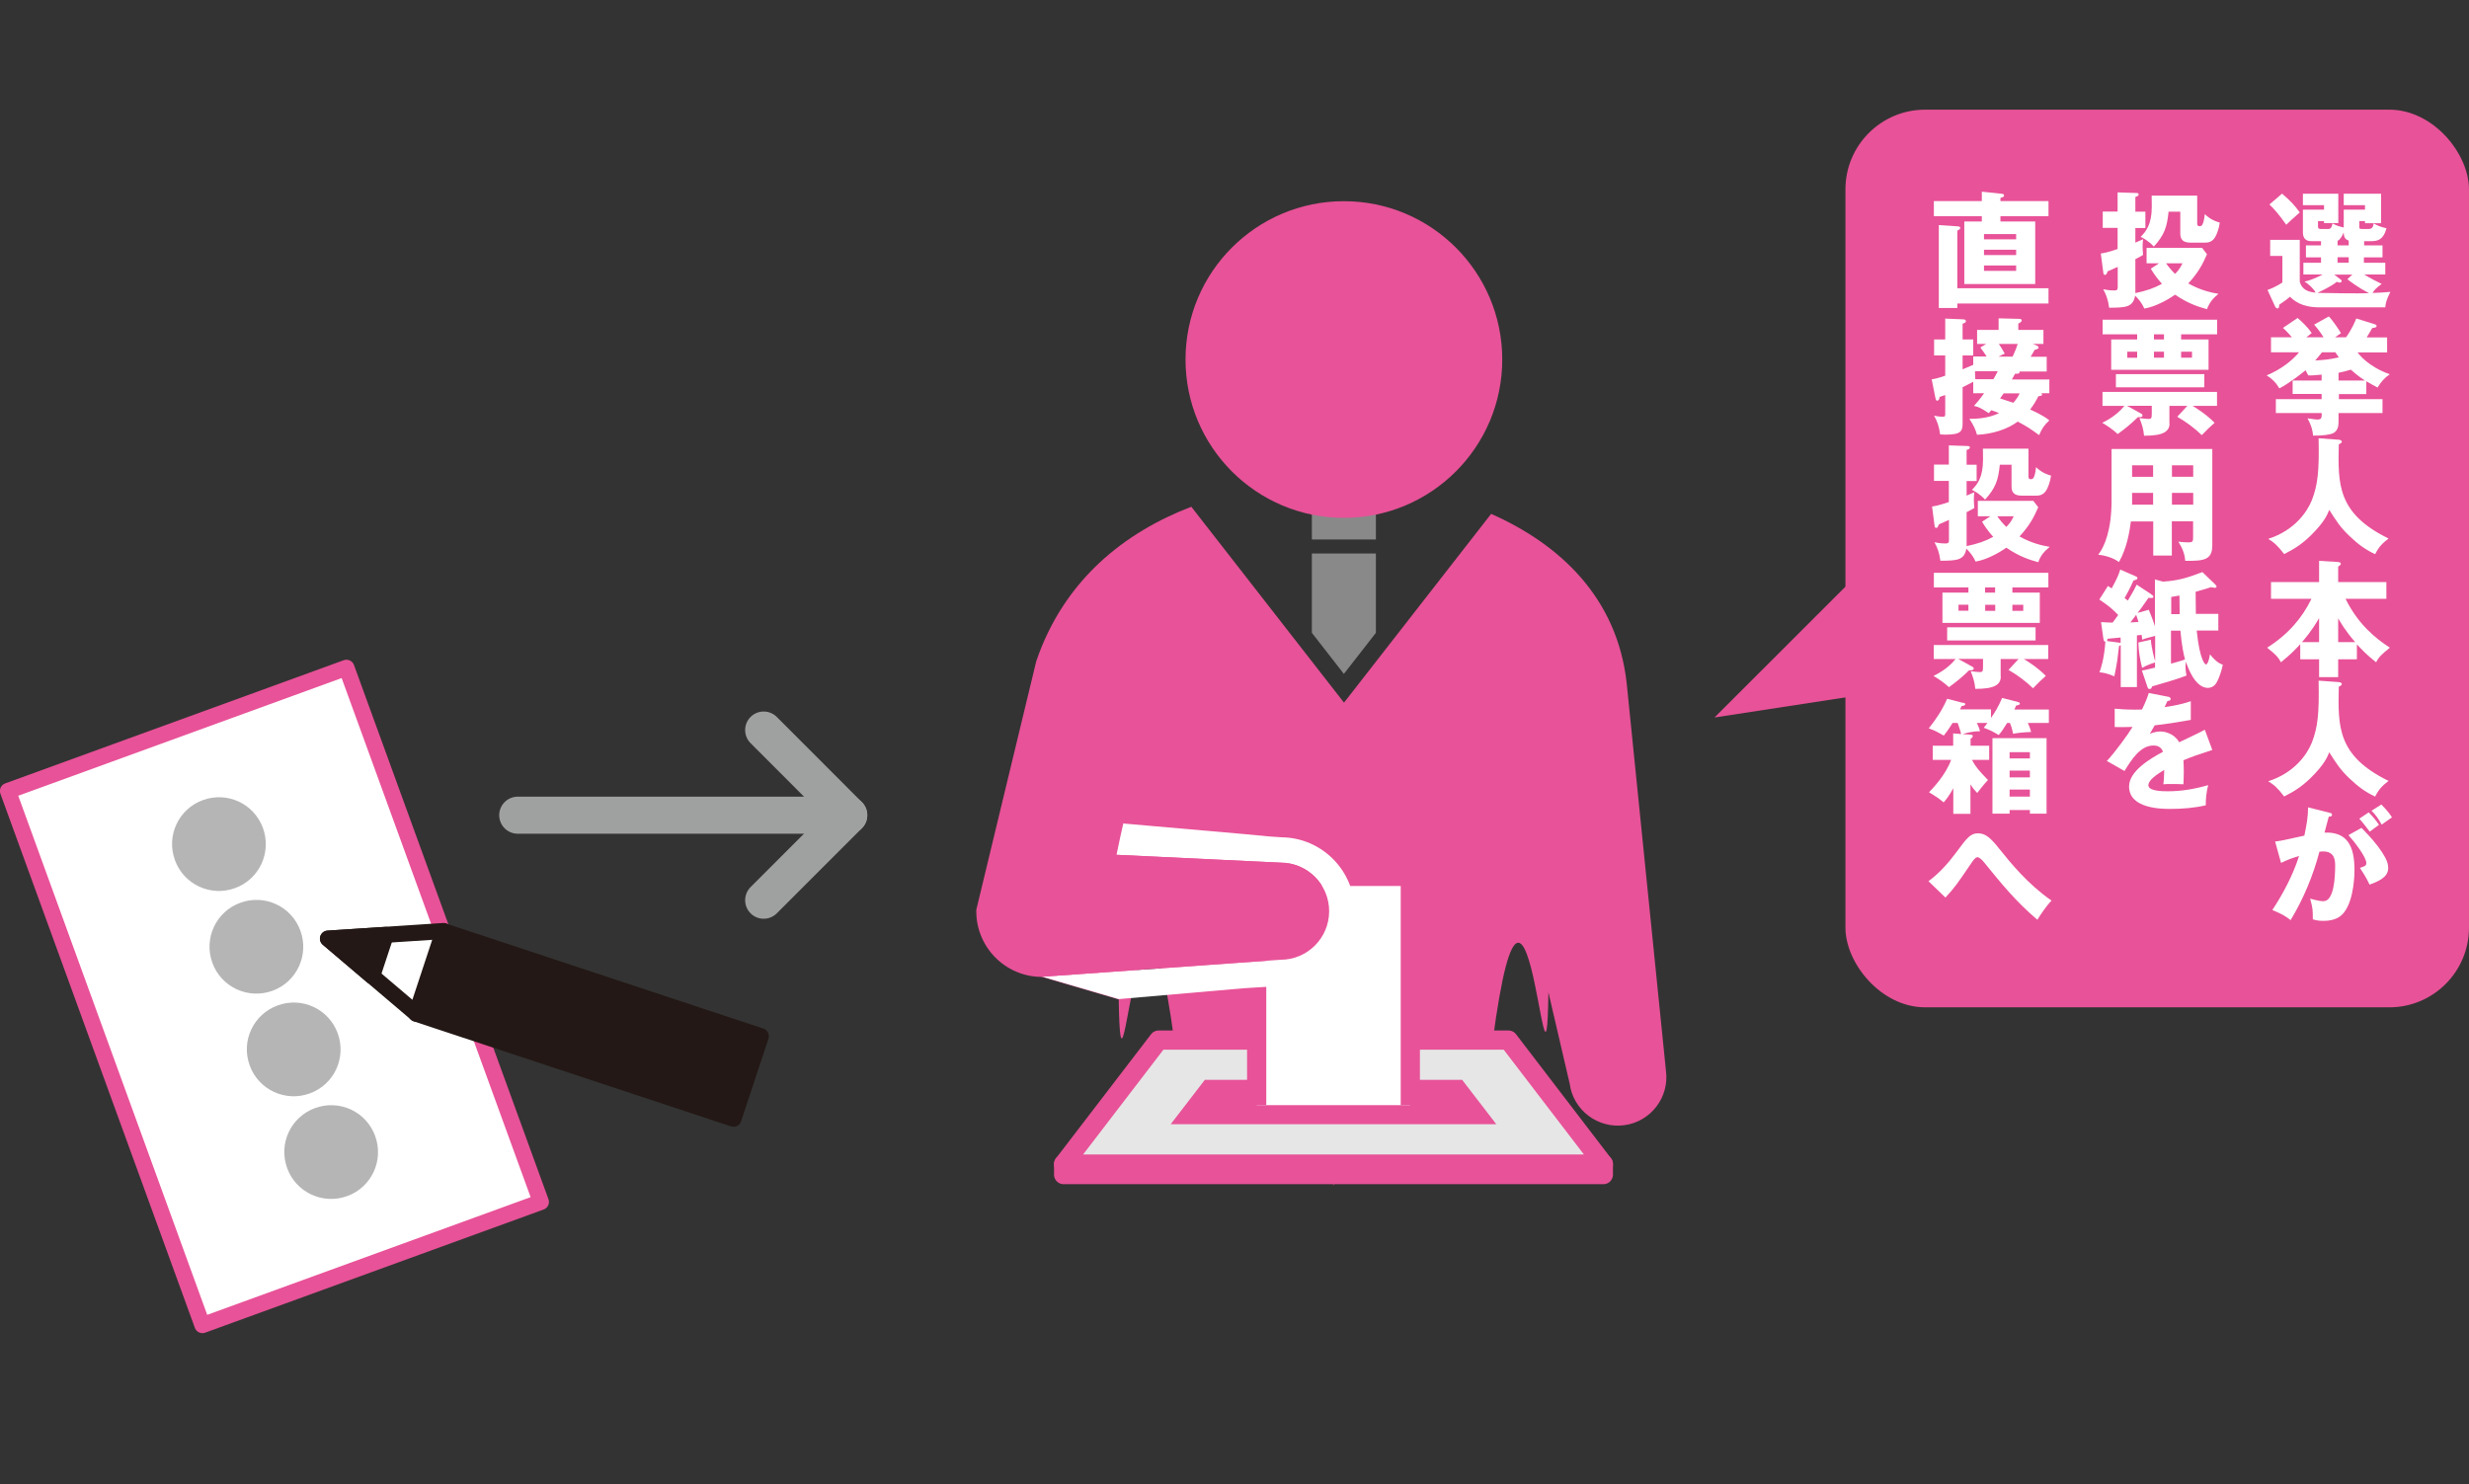 <?xml version="1.0" encoding="UTF-8"?>
<svg id="_レイヤー_2" data-name="レイヤー 2" xmlns="http://www.w3.org/2000/svg" xmlns:xlink="http://www.w3.org/1999/xlink" viewBox="0 0 204.39 122.9">
  <rect x="0" y="0" width="204.39" height="122.9" fill="#333333" stroke="none"/>
  <defs>
    <style>
      .cls-1, .cls-2 {
        fill: none;
      }

      .cls-3 {
        fill: #231815;
      }

      .cls-3, .cls-4, .cls-5, .cls-6, .cls-7, .cls-2 {
        stroke-linejoin: round;
      }

      .cls-3, .cls-5, .cls-6, .cls-7, .cls-2 {
        stroke-linecap: round;
      }

      .cls-3, .cls-6, .cls-7 {
        stroke-width: 1.33px;
      }

      .cls-3, .cls-7 {
        stroke: #231815;
      }

      .cls-8, .cls-9 {
        fill: #e85298;
      }

      .cls-8, .cls-4, .cls-5 {
        stroke-width: 1.59px;
      }

      .cls-8, .cls-4, .cls-5, .cls-6 {
        stroke: #e85298;
      }

      .cls-4, .cls-10, .cls-6, .cls-7 {
        fill: #fff;
      }

      .cls-11 {
        fill: #898989;
      }

      .cls-5 {
        fill: #e6e6e6;
      }

      .cls-12 {
        fill: #b5b5b6;
      }

      .cls-2 {
        stroke: #9fa0a0;
        stroke-width: 3.07px;
      }

      .cls-13 {
        clip-path: url(#clippath);
      }
    </style>
    <clipPath id="clippath">
      <rect class="cls-1" x="74.64" width="70.75" height="122.9"/>
    </clipPath>
  </defs>
  <g id="_レイヤー_1-2" data-name="レイヤー 1">
    <g>
      <g class="cls-13">
        <g>
          <path class="cls-9" d="M92.61,82.75c.22,13.69,1.96-22.45,5.22,8.73,0,2.89,2.35,5.24,5.24,5.24s5.24-2.35,5.24-5.24l2.08,6.67,2.08-6.67c0,2.89,2.35,5.24,5.24,5.24s5.24-2.35,5.24-5.24c3.31-31.63,5.05,4.45,5.23-9.32l1.76,7.56c.29,2.2,2.32,3.74,4.52,3.45,2.2-.29,3.75-2.32,3.45-4.52l-3.25-32.09c-.79-7.12-5.59-11.52-11.22-14.01l-12.18,15.63-12.64-16.22c-5.48,2.1-10.53,6.02-12.84,12.8l-4.96,20.57s0,.08,0,.13c0,2.99,2.43,5.43,5.43,5.43"/>
          <rect class="cls-11" x="108.6" y="42.02" width="5.3" height="2.65"/>
          <polygon class="cls-11" points="111.25 55.8 113.9 52.4 113.9 45.83 108.6 45.83 108.6 52.4 111.25 55.8"/>
          <path class="cls-9" d="M98.14,29.77c0,7.24,5.87,13.11,13.11,13.11s13.11-5.87,13.11-13.11-5.87-13.11-13.11-13.11-13.11,5.87-13.11,13.11Z"/>
        </g>
        <g>
          <rect class="cls-5" x="88.05" y="96.39" width="44.68" height=".87"/>
          <polygon class="cls-5" points="124.87 86.12 95.92 86.12 88.05 96.39 132.73 96.39 124.87 86.12"/>
          <polygon class="cls-8" points="120.65 90.21 100.13 90.21 98.53 92.29 122.25 92.29 120.65 90.21"/>
        </g>
        <polyline class="cls-4" points="104.03 91.51 104.03 72.57 116.75 72.57 116.75 91.51"/>
        <path class="cls-10" d="M86.24,80.88l19.77-1.41c2.22,0,4.02-1.8,4.02-4.02s-1.8-4.02-4.02-4.02l-13.58-.65s.64-3.14.59-2.59l9.93.87,2.1.2,1.05.07c3.34.04,6.04,2.77,6.04,6.12s-2.7,6.07-6.04,6.12l-1.05.07v.06l-2.09.13-10.35.9-6.37-1.87Z"/>
        <path class="cls-9" d="M86.24,80.88l19.77-1.41c2.22,0,4.02-1.8,4.02-4.02s-1.8-4.02-4.02-4.02l-13.58-.65-6.19,10.09Z"/>
      </g>
      <g>
        <rect class="cls-9" x="152.77" y="9.08" width="51.62" height="74.33" rx="6.6" ry="6.6"/>
        <g>
          <path class="cls-10" d="M195.69,20.32h1.54v.99h-1.54v.45h1.77v.97h-1.74c.45.29,1.11.62,1.44.78-.48.36-.63.52-.75.75.66-.03,1.02-.05,1.47-.09-.35.7-.39.94-.42,1.28h-5.44c-1.54,0-2.13-.58-2.45-.88-.19.18-.58.45-.9.67,0,.06.03.3-.14.3-.08,0-.16-.09-.2-.18l-.62-1.35c.31-.1.95-.41,1.23-.62v-2.2h-1.01v-1.33h2.45v3.47c.17.66.73.86,1.31.9-.12-.27-.57-.72-.92-.91.26-.06.73-.18,1.51-.59h-1.6v-.97h1.46v-.45h-1.25v-.99h1.25v-.35h-.78c-.18,0-.72,0-.72-.74v-1.87h1.75v-.37h-1.75v-.95h2.93v2.44h-1.18v-.17h-.5v.44c0,.21.14.21.25.21h.59c.13,0,.27,0,.36-.46.35.19.42.21.93.34v-1.48h1.76v-.37h-1.76v-.95h3.09v2.44h-1.33v-.17h-.47v.45c0,.17.01.2.21.2h.58c.18,0,.36-.07.39-.46.35.19.6.3,1.07.4-.18.65-.46,1.07-1.2,1.07h-.65v.35ZM188.91,16.03c.68.59,1.03.94,1.47,1.56-.68.61-.77.68-1.12,1.02-.52-.74-.94-1.25-1.39-1.68l1.05-.9ZM193.77,23.14c.05.04.08.08.08.13,0,.09-.09.13-.18.13-.07,0-.14-.03-.22-.07-.46.39-1.4.82-1.61.92.54.02,3.49.06,4.27.03-.94-.5-1.53-.96-1.79-1.16l.41-.38h-1.49l.53.41ZM194.43,19.92c-.3-.09-.4-.31-.42-.67-.09.25-.29.61-.5.69v.38h.92v-.4ZM194.43,21.3h-.92v.45h.92v-.45Z"/>
          <path class="cls-10" d="M193.59,33.05h3.64v1.15h-3.64v.78c0,.73-.41.88-.54.93-.19.06-.69.18-1.57.16-.03-.36-.09-.75-.46-1.43.66.09.73.1.82.1.25,0,.39-.05.35-.54h-3.79v-1.15h3.79v-.43h-2.4v-1.11h2.4v-.49c-.63.06-.86.08-1.11.06-.03-.06-.19-.36-.22-.42-.17.14-1.28,1.04-2.17,1.5-.27-.47-.59-.79-1.05-1.08,1.14-.46,2.12-1.22,2.68-1.91h-2.32v-1.24h1.73c-.05-.06-.37-.45-.74-.78l1.21-.82c.4.34.86.79,1.17,1.25-.19.15-.32.25-.45.35h1.43c-.05-.08-.36-.59-.78-1.05l1.22-.68c.31.33.81,1.05,1,1.39-.09.06-.37.25-.49.34h.91c.5-.69.74-1.3.85-1.56l1.43.45c.14.04.25.07.25.17,0,.13-.16.15-.36.17-.09.17-.3.52-.46.78h1.69v1.24h-2.45c.15.19.91,1.19,2.67,1.81-.42.29-.74.64-1.01,1.1-.28-.15-.53-.28-.93-.52v1.06h-2.27v.43ZM192.22,29.17c-.21.27-.36.45-.56.68.8-.05,1.21-.09,1.96-.26-.1-.14-.18-.24-.29-.42h-1.11ZM193.59,31.51h2.19c-.39-.25-.72-.5-1.17-.9-.34.1-.68.19-1.02.26v.64Z"/>
          <path class="cls-10" d="M193.61,36.41c.23.02.25.13.25.16,0,.07-.03.12-.25.22-.07,3.3-.13,5.72,4.12,7.8-.54.42-.81.7-1.11,1.3-.82-.39-1.42-.83-2.13-1.51-.74-.71-1.04-1.17-1.67-2.16-.14.36-.39,1.01-1.56,2.15-.75.72-1.31,1.07-2.17,1.51-.57-.74-.85-.97-1.32-1.26,2.18-.7,3.22-2.23,3.61-3.2.48-1.23.62-2.38.56-5.13l1.68.12Z"/>
          <path class="cls-10" d="M188,49.58v-1.38h3.98v-1.76l1.51.09c.26.02.29.09.29.15,0,.06-.04.12-.22.23v1.29h3.99v1.38h-3.38c1.02,2.09,2.49,3.29,3.67,4.05-.69.56-.9.75-1.14,1.21-.83-.66-1.18-1.05-1.59-1.49v1.24h-1.55v1.48h-1.58v-1.48h-1.56v-1.25c-.38.41-.77.83-1.6,1.5-.24-.46-.46-.66-1.14-1.21,1.75-1.11,2.9-2.46,3.67-4.05h-3.34ZM191.98,51.18c-.61,1.07-1.21,1.75-1.42,1.99h1.42v-1.99ZM194.97,53.17c-.82-.93-1.27-1.73-1.41-1.97v1.97h1.41Z"/>
          <path class="cls-10" d="M193.61,56.48c.23.02.25.13.25.16,0,.07-.03.12-.25.22-.07,3.3-.13,5.72,4.12,7.8-.54.42-.81.7-1.11,1.3-.82-.39-1.42-.83-2.13-1.51-.74-.71-1.04-1.17-1.67-2.16-.14.36-.39,1.01-1.56,2.15-.75.72-1.31,1.07-2.17,1.51-.57-.74-.85-.97-1.32-1.26,2.18-.7,3.22-2.23,3.61-3.2.48-1.23.62-2.38.56-5.13l1.68.12Z"/>
          <path class="cls-10" d="M192.8,67.29c.19.04.25.06.25.18,0,.14-.14.14-.27.15-.05.21-.29,1.09-.35,1.32,1.86-.07,2.48,1.08,2.48,3.11,0,.17,0,2.41-.87,3.51-.23.29-.67.69-1.69.69-.46,0-.67-.06-.89-.13,0-.77,0-.9-.22-1.71.66.18.88.21,1.1.21.86,0,.97-1.89.97-2.94,0-.42-.03-1.18-.99-1.18-.1,0-.21.01-.31.02-.53,1.99-1.32,3.91-2.39,5.67-.31-.26-.68-.5-1.51-.84.86-1.3,1.71-2.88,2.21-4.47-.65.19-.99.33-1.49.57l-.49-1.77c.42-.04.88-.15,2.42-.49.19-.92.3-1.49.31-2.34l1.71.43ZM195.5,68.56c.66.66,1.29,1.38,1.7,2.02.39.6.5.94.5,1.31,0,.79-.91,1.12-1.54,1.36-.23-.51-.63-1.14-.8-1.39.4-.13.53-.17.53-.4,0-.5-1.03-1.82-1.48-2.31l1.08-.6ZM196.08,67.26c.46.47.65.73.86,1.04-.24.17-.29.21-.77.56-.1-.14-.63-.83-.86-1.07l.77-.52ZM197.13,66.61c.58.59.78.9.88,1.07-.23.17-.61.43-.85.6-.29-.52-.47-.78-.84-1.15l.81-.51Z"/>
          <path class="cls-10" d="M178.73,21.8h-1.03v-1.28h4.59l.41.53c-.37.87-.75,1.55-1.55,2.42,1.07.6,1.98.77,2.5.86-.43.36-.73.67-.95,1.27-.69-.19-1.55-.45-2.64-1.2-.75.52-1.71,1.01-2.55,1.15-.25-.59-.66-.96-.76-1.07-.17.98-.81.99-2.15,1-.09-.7-.26-1.1-.49-1.53.15.03.5.1.87.1.22,0,.33-.01.33-.28v-1.67c-.28.13-.65.28-.84.37-.07.21-.1.29-.22.29-.1,0-.12-.07-.14-.24l-.2-1.53c.26-.04.61-.1,1.39-.37v-1.75h-1.23v-1.35h1.23v-1.59l1.52.05c.12,0,.22.01.22.12,0,.12-.13.16-.27.21v1.22h.83v1.35h-.83v1.21c.27-.12.43-.19.64-.28-.02.17-.04.32-.04.59,0,.24.02.45.04.71-.16.09-.26.16-.64.35v2.81c.94-.2,1.55-.41,2.2-.77-.49-.55-.73-.93-.92-1.25l.68-.45ZM181.89,16.22v2.26c0,.12.02.25.19.25.19,0,.33-.07.44-1,.47.47,1,.64,1.24.7-.07.54-.27,1-.33,1.1-.16.34-.43.56-.85.56h-1.24c-.85,0-.85-.5-.85-.85v-1.71h-.97c-.13,1.29-.35,1.92-1.22,2.89-.44-.48-.89-.71-1.09-.81.44-.44.92-1.02.92-2.51,0-.15-.01-.78-.01-.9h3.76ZM179.31,21.8c.28.39.5.64.75.88.37-.37.48-.62.61-.88h-1.36Z"/>
          <path class="cls-10" d="M179.6,35.06c0,.65-.49,1.03-2.11,1.02-.06-.58-.15-.87-.38-1.46.3.04.64.07.75.07.22,0,.27-.04.27-.45v-.64h-2.05l1.1.61c.12.06.18.1.18.19,0,.14-.17.15-.38.14-.6.59-1.04.94-1.67,1.4-.43-.4-.92-.72-1.28-.93.31-.16,1.15-.56,1.83-1.4h-1.81v-1.16h9.48v1.16h-2.02c.26.15,1.17.72,1.82,1.4-.43.37-.55.5-1.06,1.02-.58-.57-1.33-1.12-2.03-1.52l.83-.9h-1.48v1.46ZM180.56,28.11h2.27v2.51h-8.06v-2.51h2.15v-.43h-2.86v-1.21h9.48v1.21h-2.98v.43ZM182.48,30.98v1.09h-7.32v-1.09h7.32ZM176.92,29.12h-.82v.5h.82v-.5ZM179.14,27.68h-.83v.43h.83v-.43ZM178.31,29.62h.83v-.5h-.83v.5ZM180.56,29.62h.9v-.5h-.9v.5Z"/>
          <path class="cls-10" d="M179.8,46h-1.55v-2.82h-1.85c-.1.75-.31,2.19-.99,3.36-.49-.39-1.33-.58-1.71-.61.54-.69,1.1-2.1,1.1-4.47v-4.28h8.34v7.97c0,1.23-.7,1.3-2.24,1.29-.05-.58-.21-1-.57-1.59.14.02.51.06.78.06.43,0,.44-.07.44-.46v-1.28h-1.76v2.82ZM178.24,38.53h-1.74v.95h1.74v-.95ZM178.24,40.81h-1.74v.98h1.74v-.98ZM179.8,39.48h1.76v-.95h-1.76v.95ZM179.8,41.79h1.76v-.98h-1.76v.98Z"/>
          <path class="cls-10" d="M178.06,49.2c.16.1.2.13.2.2,0,.14-.14.13-.4.1-.48.7-.74,1.04-.9,1.25l.92-.26c.16.38.38.93.51,1.37v-3.88l.67.18c1.31-.09,2.02-.32,3.26-.79l1.06,1.02c.06.06.11.13.11.18s-.03.1-.12.1c-.05,0-.08,0-.34-.05-.31.1-.56.19-1.27.38l.02,1.83h1.86v1.38h-1.79c.25,2.49.7,2.81.77,2.81.1,0,.24-.28.33-.84.52.66.86.79,1.06.86-.19.9-.45,1.38-.56,1.55-.18.28-.48.37-.67.37-1.1,0-1.71-1.81-1.82-2.17-.01.07-.04.27-.04.44s.03.4.08.71c-.64.26-2.07.67-2.85.9-.04.14-.06.21-.2.21-.12,0-.15-.07-.19-.21l-.45-1.32c.2-.03.33-.05,1.09-.24v-.43c-.12.04-.61.19-1.07.45-.18-.7-.29-1.38-.31-2.1l1.04-.23c0,.5.31,1.69.35,1.78v-2.1c-.78.2-.86.23-1.07.32-.01-.06-.04-.35-.05-.4-.09.01-.33.04-.39.04v4.28h-1.34v-3.46s-.08.04-.14.06c-.01.08-.02.19-.15,1.22-.04.31-.17.94-.24,1.29-.7-.29-1.01-.31-1.23-.33.12-.34.39-1.12.49-2.54-.12,0-.14-.07-.17-.27l-.19-1.35c.58.04.75.04.96.04.18-.23.3-.41.46-.63-.59-.6-.79-.74-1.56-1.28l.71-1.12c.19.12.23.15.31.2.4-.73.6-1.17.71-1.56l1.21.53c.16.07.21.09.21.18s-.06.14-.32.19c-.3.69-.67,1.33-.74,1.46.16.12.19.15.27.21.47-.79.62-1.08.73-1.32l1.17.77ZM175.54,52.79c-.16.02-.91.09-1.08.1,0,.07,0,.13-.04.19l.98.13c.07.01.1.01.15.02v-.44ZM176.36,51.54c.37-.02.5-.03.67-.04-.12-.35-.15-.47-.19-.59-.25.34-.37.49-.48.63ZM180.44,50.84c0-.22-.02-1.29-.02-1.53-.34.06-.44.08-.68.12v1.42h.7ZM179.73,54.95c.26-.07.96-.26,1.15-.35-.12-.42-.28-1.23-.38-2.38h-.78v2.73Z"/>
          <path class="cls-10" d="M179.48,57.69c.06.01.21.04.21.19s-.19.16-.26.16l-.24.51c.3-.04,1.3-.18,2.17-.49v1.55c-1.56.27-1.75.3-2.99.45-.12.22-.15.26-.41.72.38-.21.83-.21.91-.21.53,0,1.21.31,1.53.89,1.55-.74,1.73-.82,2.12-1.04l.62,1.68c-1.16.37-1.77.59-2.39.85.02.3.03.63.03.94,0,.47-.02.77-.03,1.05-.33-.02-.71-.02-1.05-.02s-.4,0-.61.02c.04-.34.06-.54.07-1.19-.65.4-1.31.84-1.31,1.27,0,.47,1.07.5,1.6.5,1.15,0,2.24-.19,3.35-.51-.14.52-.21,1.16-.2,1.67-.95.22-1.94.3-2.92.3-.7,0-3.43,0-3.43-1.86,0-1.24,1.67-2.27,2.81-2.87-.17-.46-.54-.52-.79-.52-1.09,0-1.82,1.17-2.4,2.11l-1.46-.83c.69-.73,1.74-2.18,2.13-2.82-.57.02-1.03.02-1.48.01v-1.52c.33.03.94.08,1.66.08.3,0,.43,0,.6-.01.39-.81.47-1.09.56-1.37l1.59.31Z"/>
          <path class="cls-10" d="M169.58,16.65v1.25h-3.98v.44h2.88v5.18h-5.87v-5.18h1.45v-.44h-3.97v-1.25h3.97v-.78l1.6.17c.13.01.24.03.24.14s-.03.12-.3.21v.26h3.98ZM169.58,23.87v1.26h-7.55v.37h-1.53v-6.86l1.53.1c.15.01.24.02.24.14,0,.08-.02.09-.24.23v4.76h7.55ZM164.24,19.82h2.66v-.44h-2.66v.44ZM166.9,20.68h-2.66v.44h2.66v-.44ZM166.9,21.98h-2.66v.45h2.66v-.45Z"/>
          <path class="cls-10" d="M169.65,31.4v1.16h-.66s.06.06.06.09c0,.12-.08.13-.31.16-.17.34-.35.66-.68,1.1.28.13,1.06.46,1.59.9-.48.45-.6.67-.85,1.22-.66-.49-1.05-.75-1.77-1.12-.81.61-2.07,1.04-3.37,1.09-.12-.44-.26-.75-.63-1.32.65,0,1.54-.04,2.46-.47-.33-.14-.49-.19-.65-.24-.05.07-.09.1-.21.24-.67-.46-.91-.53-1.22-.6.19-.21.46-.51.84-1.05h-.9v-.95c-.28.16-.6.31-.88.45v2.97c0,.68-.13.96-1.42.96-.19,0-.3-.01-.44-.02-.09-.7-.26-1.11-.5-1.55.21.05.51.09.72.09s.2-.1.2-.25v-1.55c-.28.09-.31.1-.47.16,0,.1-.04.31-.21.31-.08,0-.11-.14-.13-.22l-.31-1.55c.25-.04.48-.08,1.12-.3v-1.68h-.92v-1.32h.92v-1.73l1.44.06c.13.01.27.01.27.16,0,.1-.09.15-.27.2v1.31h.88v1.32h-.88v1.15c.51-.21.7-.29.88-.37v-.69h1.11c-.17-.25-.33-.5-.52-.75l.48-.29h-.75v-1.16h1.78v-.96l1.63.04c.15,0,.28.01.28.13,0,.13-.15.2-.28.26v.53h2.08v1.16h-.87l.29.12c.1.04.18.09.18.18,0,.09-.13.15-.33.19-.13.23-.21.39-.33.57h1.33v1.22h-2.26c.07.19-.13.19-.36.19-.12.21-.16.29-.26.47h3.08ZM165.02,31.4c.17-.28.22-.4.36-.66h-1.88c0,.19-.01.29.02.66h1.5ZM166.61,29.53c.18-.38.34-.78.42-1.05h-1.56c.16.24.27.41.49.8-.14.06-.23.1-.52.25h1.17ZM165.87,32.57c-.18.25-.24.34-.3.42.26.08.87.28,1.1.36.22-.25.4-.5.52-.78h-1.32Z"/>
          <path class="cls-10" d="M164.76,42.75h-1.03v-1.28h4.59l.41.53c-.37.87-.75,1.55-1.55,2.42,1.07.6,1.98.77,2.5.86-.43.36-.73.67-.95,1.27-.69-.19-1.55-.45-2.64-1.2-.75.52-1.71,1.01-2.55,1.15-.25-.59-.66-.96-.76-1.07-.17.98-.81.99-2.15,1-.09-.7-.26-1.1-.49-1.53.15.03.5.1.87.1.22,0,.33-.01.33-.28v-1.67c-.28.13-.65.28-.84.37-.07.21-.1.29-.22.29-.1,0-.12-.07-.14-.24l-.2-1.53c.26-.04.61-.1,1.39-.37v-1.75h-1.23v-1.35h1.23v-1.59l1.52.05c.12,0,.22.01.22.12,0,.12-.13.16-.27.21v1.22h.83v1.35h-.83v1.21c.27-.12.43-.19.64-.28-.02.17-.04.32-.04.59,0,.24.02.45.04.71-.16.09-.26.16-.64.35v2.81c.94-.2,1.55-.41,2.2-.77-.49-.55-.73-.93-.92-1.25l.68-.45ZM167.92,37.17v2.26c0,.12.02.25.19.25.19,0,.33-.07.44-1,.47.47,1,.64,1.24.7-.07.54-.27,1-.33,1.1-.16.34-.43.56-.85.56h-1.24c-.85,0-.85-.5-.85-.85v-1.71h-.97c-.13,1.29-.35,1.92-1.22,2.89-.44-.48-.89-.71-1.09-.81.44-.44.92-1.02.92-2.51,0-.15-.01-.78-.01-.9h3.76ZM165.34,42.75c.28.39.5.64.75.88.37-.37.48-.62.61-.88h-1.36Z"/>
          <path class="cls-10" d="M165.63,56.02c0,.65-.49,1.03-2.11,1.02-.06-.58-.15-.87-.38-1.46.3.04.64.07.75.07.22,0,.27-.04.27-.45v-.64h-2.05l1.1.61c.12.06.18.1.18.19,0,.14-.17.15-.38.14-.6.59-1.04.94-1.67,1.4-.43-.4-.92-.72-1.28-.93.31-.16,1.15-.56,1.83-1.4h-1.81v-1.16h9.48v1.16h-2.02c.26.15,1.17.72,1.82,1.4-.43.37-.55.5-1.06,1.02-.58-.57-1.33-1.12-2.03-1.52l.83-.9h-1.48v1.46ZM166.59,49.07h2.27v2.51h-8.06v-2.51h2.15v-.43h-2.86v-1.21h9.48v1.21h-2.98v.43ZM168.51,51.94v1.09h-7.32v-1.09h7.32ZM162.95,50.07h-.82v.5h.82v-.5ZM165.16,48.64h-.83v.43h.83v-.43ZM164.34,50.58h.83v-.5h-.83v.5ZM166.59,50.58h.9v-.5h-.9v.5Z"/>
          <path class="cls-10" d="M162.53,58.18c.1.03.16.06.16.13,0,.12-.24.15-.31.16-.05.12-.07.18-.13.27h2.57v.71c.37-.53.63-.97.92-1.66l1.32.34c.07.02.15.05.15.13,0,.12-.23.15-.31.16-.05.12-.1.24-.15.33h2.86v1.11h-1.74c.2.45.23.6.27.75-.73.03-1.13.08-1.49.15-.09-.46-.17-.66-.26-.9h-.23c-.36.58-.5.77-.7,1-.63-.36-.66-.38-1.24-.6.19-.24.23-.29.31-.4h-.88c.08.17.2.43.26.69-.71,0-1.28.18-1.43.24l.65.04c.12.01.18.04.18.12,0,.06-.02.12-.18.23v.57h1.54v1.17h-1.43c.34.61.52.82,1.33,1.67-.31.31-.85,1.01-.89,1.07-.14-.15-.29-.29-.56-.71v2.44h-1.42v-2.12c-.37.67-.58.92-.8,1.17-.44-.37-.61-.47-1.21-.84.33-.34,1.38-1.43,1.83-2.68h-1.52v-1.17h1.69v-1.02l.66.05c-.09-.37-.19-.62-.29-.92h-.42c-.39.63-.58.86-.73,1.05-.63-.36-.66-.38-1.24-.6.68-.86,1.12-1.54,1.52-2.45l1.31.34ZM166.36,67.07v.3h-1.42v-6.25h4.48v6.25h-1.38v-.3h-1.68ZM168.04,62.8v-.52h-1.68v.52h1.68ZM168.04,64.37v-.56h-1.68v.56h1.68ZM168.04,65.96v-.58h-1.68v.58h1.68Z"/>
          <path class="cls-10" d="M159.64,72.97c.91-.67,1.67-1.53,2.34-2.44.85-1.15,1.13-1.53,1.77-1.53s1.09.44,1.77,1.3c.9,1.12,2.32,2.89,4.31,4.27-.38.38-.98,1.25-1.17,1.59-1.76-1.49-2.98-2.99-4.39-4.73-.08-.1-.37-.45-.57-.45-.18,0-.37.28-.51.49-1.2,1.76-1.32,1.95-2.14,2.85l-1.4-1.35Z"/>
        </g>
        <polyline class="cls-9" points="153.55 47.8 141.93 59.41 155.35 57.35"/>
      </g>
      <g>
        <g>
          <rect class="cls-6" x="7.81" y="58.97" width="29.82" height="47.07" transform="translate(-26.85 12.75) rotate(-20)"/>
          <g>
            <path class="cls-12" d="M21.77,68.57c.73,2.01-.3,4.24-2.32,4.97-2.01.73-4.24-.3-4.97-2.32-.74-2.04.32-4.25,2.32-4.97,2-.73,4.23.28,4.97,2.32Z"/>
            <path class="cls-12" d="M24.87,77.07c.73,2.01-.3,4.24-2.32,4.97-2.01.73-4.24-.3-4.97-2.32-.74-2.04.32-4.25,2.32-4.97,2-.73,4.23.28,4.97,2.32Z"/>
            <path class="cls-12" d="M27.96,85.57c.73,2.02-.3,4.24-2.32,4.97-2.01.73-4.24-.3-4.97-2.32-.74-2.04.32-4.25,2.32-4.97,2-.73,4.23.28,4.97,2.32Z"/>
            <path class="cls-12" d="M31.06,94.07c.73,2.02-.3,4.24-2.32,4.97-2.01.73-4.24-.3-4.97-2.32-.74-2.04.32-4.25,2.32-4.97,2-.73,4.23.28,4.97,2.32Z"/>
          </g>
          <g>
            <rect class="cls-3" x="45.12" y="71.04" width="7.2" height="27.67" transform="translate(-47.17 104.44) rotate(-71.68)"/>
            <polygon class="cls-7" points="34.46 83.93 27.15 77.72 36.72 77.09 34.46 83.93"/>
            <polygon class="cls-3" points="30.81 80.83 27.15 77.72 31.94 77.41 30.81 80.83"/>
          </g>
        </g>
        <g>
          <line class="cls-2" x1="42.86" y1="67.5" x2="70.26" y2="67.5"/>
          <polyline class="cls-2" points="63.22 60.45 70.26 67.5 63.22 74.54"/>
        </g>
      </g>
    </g>
  </g>
</svg>
